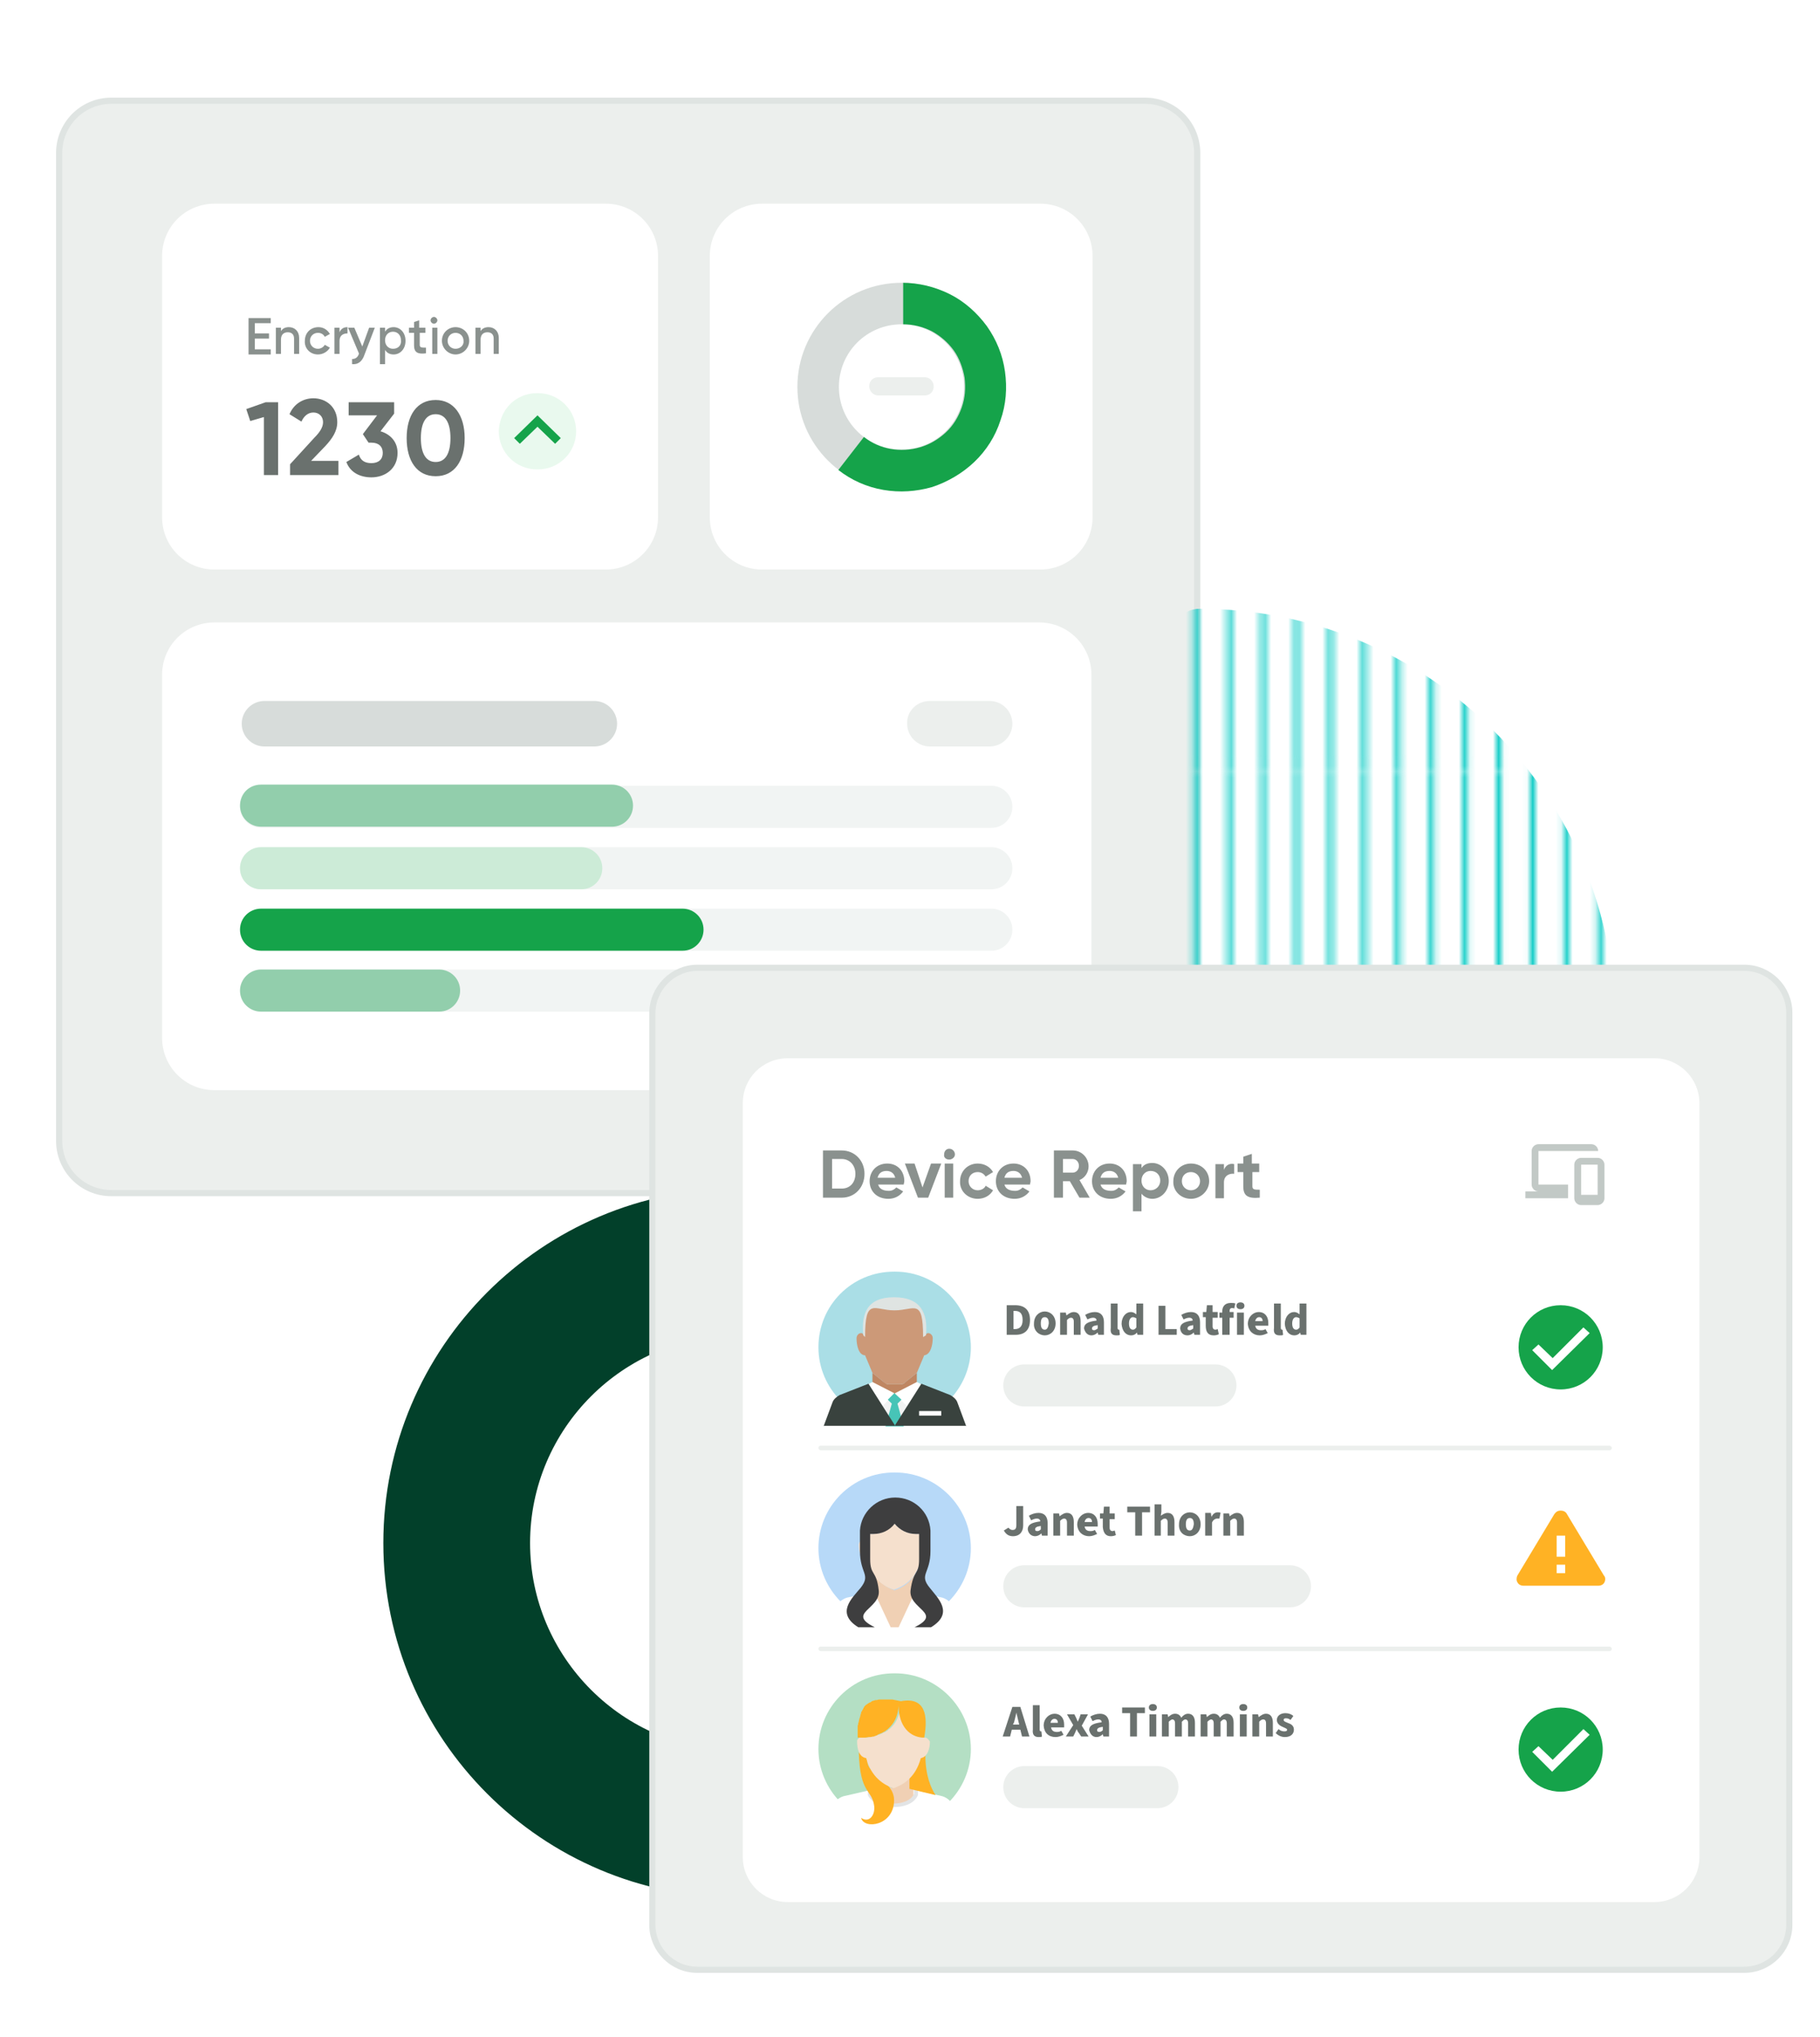 <?xml version="1.0" encoding="utf-8"?>
<!-- Generator: Adobe Illustrator 27.1.1, SVG Export Plug-In . SVG Version: 6.00 Build 0)  -->
<svg version="1.1" id="Layer_1" xmlns="http://www.w3.org/2000/svg" xmlns:xlink="http://www.w3.org/1999/xlink" x="0px" y="0px"
	 viewBox="0 0 320 358" style="enable-background:new 0 0 320 358;" xml:space="preserve">
<style type="text/css">
	.st0{fill-rule:evenodd;clip-rule:evenodd;fill:none;}
	.st1{fill-rule:evenodd;clip-rule:evenodd;fill:#0ECCC6;}
	.st2{fill:url(#);}
	.st3{fill:#ECEFED;stroke:#DFE4E2;stroke-miterlimit:10;}
	.st4{fill:#FFFFFF;}
	.st5{fill:#99A29E;}
	.st6{fill:#E9F9EE;}
	.st7{fill:#15A34A;}
	.st8{fill:#6A716E;}
	.st9{fill:#ECEFED;}
	.st10{fill:none;stroke:#D7DCDA;stroke-width:0.794;}
	.st11{fill:#ECEFED;stroke:#DFE4E2;stroke-width:1.087;stroke-miterlimit:10;}
	.st12{fill:#8A918E;}
	.st13{fill:#D7DCDA;}
	.st14{fill:#F1F4F3;}
	.st15{fill:#92CEAC;}
	.st16{fill:#CCEBD7;}
	.st17{fill:#101D46;}
	.st18{fill:#02402A;}
	.st19{fill:url(#SVGID_1_);}
	.st20{fill:none;stroke:#231F20;stroke-miterlimit:10;}
	.st21{fill:#C2C9C6;}
	.st22{fill:#FBFDFC;}
	.st23{fill:none;stroke:#DFE4E2;stroke-width:0.702;}
	.st24{fill:#18794E;}
	.st25{fill:none;stroke:#92CEAC;stroke-width:0.702;}
	.st26{fill:none;stroke:#D7DCDA;stroke-width:0.702;}
	.st27{fill:#ECEFED;stroke:#DFE4E2;stroke-width:0.866;stroke-miterlimit:10;}
	.st28{fill:#D9D9D9;}
	.st29{fill:#F2FCF5;}
	.st30{fill:#299764;}
	.st31{fill:none;stroke:#B4DFC4;stroke-width:1.389;}
	.st32{fill:none;stroke:#D7DCDA;stroke-width:1.389;}
	.st33{fill:#ECEFED;stroke:#DFE4E2;stroke-width:0.891;stroke-miterlimit:10;}
	.st34{fill:#141716;}
	.st35{fill:#808784;}
	.st36{fill:none;stroke:#D7DCDA;stroke-width:1.463;}
	.st37{fill:#12263A;}
	.st38{fill:#ECEFED;stroke:#DFE4E2;stroke-width:0.892;stroke-miterlimit:10;}
	.st39{fill:none;stroke:#D7DCDA;stroke-width:1.464;}
	.st40{fill:#ECEFED;stroke:#DFE4E2;stroke-width:1.088;stroke-miterlimit:10;}
	.st41{fill:#AADEE6;}
	.st42{fill:#F1F2F2;}
	.st43{fill:#BF8662;}
	.st44{fill:#CC9978;}
	.st45{fill:#DFE4E2;}
	.st46{fill:#47C4B7;}
	.st47{fill:#39423E;}
	.st48{fill:#B7D9F8;}
	.st49{fill:#F0D0B4;}
	.st50{fill:#F5E0CD;}
	.st51{fill:#3E3E3F;}
	.st52{fill:#FFB224;}
	.st53{fill:#B4DFC4;}
	.st54{fill:#E2E4E5;}
	.st55{fill:#0ECCC6;}
	.st56{fill:#16A34A;}
</style>
<pattern  x="-150" y="449" width="148.1" height="148.1" patternUnits="userSpaceOnUse" id="Stripe_S_Vert_teal" viewBox="0 -150.6 148.1 148.1" style="overflow:visible;">
	<g>
		<rect y="-150.6" class="st0" width="148.1" height="148.1"/>
		<g>
			
				<rect x="-71.1" y="-74.6" transform="matrix(6.123234e-17 -1 1 6.123234e-17 77.042 -71.066)" class="st1" width="148.1" height="1"/>
			
				<rect x="71.1" y="-74.6" transform="matrix(6.123234e-17 -1 1 6.123234e-17 219.173 71.066)" class="st1" width="148.1" height="1"/>
			
				<rect x="65.1" y="-74.6" transform="matrix(6.123234e-17 -1 1 6.123234e-17 213.251 65.144)" class="st1" width="148.1" height="1"/>
			
				<rect x="59.2" y="-74.6" transform="matrix(6.123234e-17 -1 1 6.123234e-17 207.329 59.221)" class="st1" width="148.1" height="1"/>
			
				<rect x="53.3" y="-74.6" transform="matrix(6.123234e-17 -1 1 6.123234e-17 201.407 53.299)" class="st1" width="148.1" height="1"/>
			
				<rect x="47.4" y="-74.6" transform="matrix(6.123234e-17 -1 1 6.123234e-17 195.485 47.377)" class="st1" width="148.1" height="1"/>
			
				<rect x="41.5" y="-74.6" transform="matrix(6.123234e-17 -1 1 6.123234e-17 189.562 41.455)" class="st1" width="148.1" height="1"/>
			
				<rect x="35.5" y="-74.6" transform="matrix(6.123234e-17 -1 1 6.123234e-17 183.64 35.533)" class="st1" width="148.1" height="1"/>
			
				<rect x="29.6" y="-74.6" transform="matrix(6.123234e-17 -1 1 6.123234e-17 177.718 29.611)" class="st1" width="148.1" height="1"/>
			
				<rect x="23.7" y="-74.6" transform="matrix(6.123234e-17 -1 1 6.123234e-17 171.796 23.689)" class="st1" width="148.1" height="1"/>
			
				<rect x="17.8" y="-74.6" transform="matrix(6.123234e-17 -1 1 6.123234e-17 165.874 17.766)" class="st1" width="148.1" height="1"/>
			
				<rect x="11.8" y="-74.6" transform="matrix(6.123234e-17 -1 1 6.123234e-17 159.952 11.844)" class="st1" width="148.1" height="1"/>
			
				<rect x="5.9" y="-74.6" transform="matrix(6.123234e-17 -1 1 6.123234e-17 154.03 5.922)" class="st1" width="148.1" height="1"/>
			
				<rect x="0" y="-74.6" transform="matrix(6.123234e-17 -1 1 6.123234e-17 148.107 -1.379752e-04)" class="st1" width="148.1" height="1"/>
			
				<rect x="-5.9" y="-74.6" transform="matrix(6.123234e-17 -1 1 6.123234e-17 142.185 -5.922)" class="st1" width="148.1" height="1"/>
			
				<rect x="-11.8" y="-74.6" transform="matrix(6.123234e-17 -1 1 6.123234e-17 136.263 -11.844)" class="st1" width="148.1" height="1"/>
			
				<rect x="-17.8" y="-74.6" transform="matrix(6.123234e-17 -1 1 6.123234e-17 130.341 -17.767)" class="st1" width="148.1" height="1"/>
			
				<rect x="-23.7" y="-74.6" transform="matrix(6.123234e-17 -1 1 6.123234e-17 124.419 -23.689)" class="st1" width="148.1" height="1"/>
			
				<rect x="-29.6" y="-74.6" transform="matrix(6.123234e-17 -1 1 6.123234e-17 118.497 -29.611)" class="st1" width="148.1" height="1"/>
			
				<rect x="-35.5" y="-74.6" transform="matrix(6.123234e-17 -1 1 6.123234e-17 112.575 -35.533)" class="st1" width="148.1" height="1"/>
			
				<rect x="-41.5" y="-74.6" transform="matrix(6.123234e-17 -1 1 6.123234e-17 106.652 -41.455)" class="st1" width="148.1" height="1"/>
			
				<rect x="-47.4" y="-74.6" transform="matrix(6.123234e-17 -1 1 6.123234e-17 100.73 -47.377)" class="st1" width="148.1" height="1"/>
			
				<rect x="-53.3" y="-74.6" transform="matrix(6.123234e-17 -1 1 6.123234e-17 94.808 -53.3)" class="st1" width="148.1" height="1"/>
			
				<rect x="-59.2" y="-74.6" transform="matrix(6.123234e-17 -1 1 6.123234e-17 88.886 -59.222)" class="st1" width="148.1" height="1"/>
			
				<rect x="-65.1" y="-74.6" transform="matrix(6.123234e-17 -1 1 6.123234e-17 82.964 -65.144)" class="st1" width="148.1" height="1"/>
		</g>
		<g>
			
				<rect x="-71.1" y="-222.7" transform="matrix(6.123234e-17 -1 1 6.123234e-17 225.149 -219.173)" class="st1" width="148.1" height="1"/>
			
				<rect x="71.1" y="-222.7" transform="matrix(6.123234e-17 -1 1 6.123234e-17 367.281 -77.042)" class="st1" width="148.1" height="1"/>
			
				<rect x="65.1" y="-222.7" transform="matrix(6.123234e-17 -1 1 6.123234e-17 361.358 -82.964)" class="st1" width="148.1" height="1"/>
			
				<rect x="59.2" y="-222.7" transform="matrix(6.123234e-17 -1 1 6.123234e-17 355.436 -88.886)" class="st1" width="148.1" height="1"/>
			
				<rect x="53.3" y="-222.7" transform="matrix(6.123234e-17 -1 1 6.123234e-17 349.514 -94.808)" class="st1" width="148.1" height="1"/>
			
				<rect x="47.4" y="-222.7" transform="matrix(6.123234e-17 -1 1 6.123234e-17 343.592 -100.731)" class="st1" width="148.1" height="1"/>
			
				<rect x="41.5" y="-222.7" transform="matrix(6.123234e-17 -1 1 6.123234e-17 337.67 -106.653)" class="st1" width="148.1" height="1"/>
			
				<rect x="35.5" y="-222.7" transform="matrix(6.123234e-17 -1 1 6.123234e-17 331.748 -112.575)" class="st1" width="148.1" height="1"/>
			
				<rect x="29.6" y="-222.7" transform="matrix(6.123234e-17 -1 1 6.123234e-17 325.826 -118.497)" class="st1" width="148.1" height="1"/>
			
				<rect x="23.7" y="-222.7" transform="matrix(6.123234e-17 -1 1 6.123234e-17 319.904 -124.419)" class="st1" width="148.1" height="1"/>
			
				<rect x="17.8" y="-222.7" transform="matrix(6.123234e-17 -1 1 6.123234e-17 313.981 -130.341)" class="st1" width="148.1" height="1"/>
			
				<rect x="11.8" y="-222.7" transform="matrix(6.123234e-17 -1 1 6.123234e-17 308.059 -136.263)" class="st1" width="148.1" height="1"/>
			
				<rect x="5.9" y="-222.7" transform="matrix(6.123234e-17 -1 1 6.123234e-17 302.137 -142.185)" class="st1" width="148.1" height="1"/>
			
				<rect x="0" y="-222.7" transform="matrix(6.123234e-17 -1 1 6.123234e-17 296.215 -148.108)" class="st1" width="148.1" height="1"/>
			
				<rect x="-5.9" y="-222.7" transform="matrix(6.123234e-17 -1 1 6.123234e-17 290.293 -154.03)" class="st1" width="148.1" height="1"/>
			
				<rect x="-11.8" y="-222.7" transform="matrix(6.123234e-17 -1 1 6.123234e-17 284.371 -159.952)" class="st1" width="148.1" height="1"/>
			
				<rect x="-17.8" y="-222.7" transform="matrix(6.123234e-17 -1 1 6.123234e-17 278.448 -165.874)" class="st1" width="148.1" height="1"/>
			
				<rect x="-23.7" y="-222.7" transform="matrix(6.123234e-17 -1 1 6.123234e-17 272.526 -171.796)" class="st1" width="148.1" height="1"/>
			
				<rect x="-29.6" y="-222.7" transform="matrix(6.123234e-17 -1 1 6.123234e-17 266.604 -177.718)" class="st1" width="148.1" height="1"/>
			
				<rect x="-35.5" y="-222.7" transform="matrix(6.123234e-17 -1 1 6.123234e-17 260.682 -183.641)" class="st1" width="148.1" height="1"/>
			
				<rect x="-41.5" y="-222.7" transform="matrix(6.123234e-17 -1 1 6.123234e-17 254.76 -189.563)" class="st1" width="148.1" height="1"/>
			
				<rect x="-47.4" y="-222.7" transform="matrix(6.123234e-17 -1 1 6.123234e-17 248.838 -195.485)" class="st1" width="148.1" height="1"/>
			
				<rect x="-53.3" y="-222.7" transform="matrix(6.123234e-17 -1 1 6.123234e-17 242.916 -201.407)" class="st1" width="148.1" height="1"/>
			
				<rect x="-59.2" y="-222.7" transform="matrix(6.123234e-17 -1 1 6.123234e-17 236.993 -207.329)" class="st1" width="148.1" height="1"/>
			
				<rect x="-65.1" y="-222.7" transform="matrix(6.123234e-17 -1 1 6.123234e-17 231.071 -213.251)" class="st1" width="148.1" height="1"/>
		</g>
	</g>
</pattern>
<g>
	<path class="st11" d="M19.6,17.7h181.7c5.1,0,9.2,4.1,9.2,9.2v173.6c0,5.1-4.1,9.2-9.2,9.2H19.6c-5.1,0-9.2-4.1-9.2-9.2V26.9
		C10.4,21.8,14.5,17.7,19.6,17.7z"/>
	<g>
		<g>
			<path class="st4" d="M37.7,35.8h68.8c5.1,0,9.2,4.1,9.2,9.2v45.9c0,5.1-4.1,9.2-9.2,9.2H37.7c-5.1,0-9.2-4.1-9.2-9.2V45
				C28.5,39.9,32.6,35.8,37.7,35.8z"/>
			<path class="st12" d="M44.8,61.3v-1.8h2.5v-0.9h-2.5v-1.8h2.8v-0.9h-3.9v6.4h3.9v-0.9H44.8z M50.8,57.5c-0.6,0-1.1,0.2-1.4,0.7
				v-0.6h-0.9v4.6h0.9v-2.5c0-0.9,0.5-1.3,1.2-1.3c0.7,0,1.1,0.4,1.1,1.1v2.7h0.9v-2.8C52.6,58.2,51.8,57.5,50.8,57.5z M55.9,62.3
				c0.9,0,1.7-0.5,2.1-1.2l-0.9-0.5c-0.2,0.4-0.7,0.7-1.2,0.7c-0.8,0-1.4-0.6-1.4-1.4c0-0.8,0.6-1.4,1.4-1.4c0.6,0,1,0.3,1.2,0.7
				l0.9-0.5c-0.4-0.7-1.1-1.2-2-1.2c-1.4,0-2.4,1-2.4,2.4C53.5,61.2,54.5,62.3,55.9,62.3z M59.7,58.4v-0.8h-0.9v4.6h0.9v-2.3
				c0-1,0.7-1.3,1.4-1.3v-1.1C60.5,57.5,60,57.7,59.7,58.4z M64.9,57.6l-1.2,3.3l-1.4-3.3h-1.1l1.9,4.5l0,0.1
				c-0.2,0.6-0.6,0.9-1.2,0.9V64c1.1,0.1,1.8-0.5,2.2-1.7l1.8-4.7H64.9z M69.2,57.5c-0.7,0-1.2,0.3-1.5,0.8v-0.7h-0.9V64h0.9v-2.5
				c0.3,0.5,0.8,0.8,1.5,0.8c1.2,0,2.1-1,2.1-2.4C71.3,58.5,70.4,57.5,69.2,57.5z M69.1,61.3c-0.8,0-1.4-0.6-1.4-1.5
				c0-0.9,0.6-1.5,1.4-1.5c0.8,0,1.4,0.6,1.4,1.5C70.6,60.7,70,61.3,69.1,61.3z M74.8,58.5v-0.9h-1.1v-1.3l-0.9,0.3v1h-0.9v0.9h0.9
				v2.2c0,1.2,0.6,1.6,2.1,1.4v-1c-0.8,0-1.1,0-1.1-0.5v-2.1H74.8z M76.3,56.9c0.3,0,0.6-0.3,0.6-0.6c0-0.3-0.3-0.6-0.6-0.6
				c-0.3,0-0.6,0.3-0.6,0.6C75.7,56.6,76,56.9,76.3,56.9z M76,62.2h0.9v-4.6H76V62.2z M80.1,62.3c1.3,0,2.4-1.1,2.4-2.4
				c0-1.4-1.1-2.4-2.4-2.4c-1.3,0-2.4,1-2.4,2.4C77.7,61.2,78.8,62.3,80.1,62.3z M80.1,61.3c-0.8,0-1.4-0.6-1.4-1.4
				c0-0.8,0.6-1.4,1.4-1.4c0.8,0,1.4,0.6,1.4,1.4C81.6,60.7,80.9,61.3,80.1,61.3z M85.9,57.5c-0.6,0-1.1,0.2-1.4,0.7v-0.6h-0.9v4.6
				h0.9v-2.5c0-0.9,0.5-1.3,1.2-1.3c0.7,0,1.1,0.4,1.1,1.1v2.7h0.9v-2.8C87.7,58.2,86.9,57.5,85.9,57.5z"/>
			<path class="st8" d="M46.7,70.7l-3.4,1.2L44,74l2.4-0.7v10.2h2.5V70.7H46.7z M51,83.5h8.5V81h-4.8l2.5-2.6
				c1.2-1.3,2.1-2.6,2.1-4.2c0-2.7-2-4.2-4.2-4.2c-1.7,0-3.4,0.9-4.2,2.8l2.1,1.3c0.4-0.9,1.1-1.6,2.1-1.6c1,0,1.7,0.7,1.7,1.7
				c0,0.9-0.6,1.8-1.5,2.7L51,81.6V83.5z M66.9,75.8l2.4-3.1v-2h-8V73h5l-2.5,3.3l1,1.5h0.5c1.3,0,2,0.7,2,1.8c0,1.1-0.7,1.8-2,1.8
				c-1.2,0-1.9-0.5-2.2-1.5l-2.2,1.3c0.7,1.9,2.5,2.7,4.4,2.7c2.4,0,4.6-1.5,4.6-4.3C69.9,77.6,68.6,76.3,66.9,75.8z M76.6,83.7
				c3.3,0,5.1-2.7,5.1-6.7s-1.9-6.7-5.1-6.7c-3.3,0-5.1,2.7-5.1,6.7S73.3,83.7,76.6,83.7z M76.6,81.2c-1.7,0-2.6-1.5-2.6-4.2
				s0.9-4.2,2.6-4.2s2.6,1.5,2.6,4.2S78.3,81.2,76.6,81.2z"/>
			<g>
				<g>
					<path class="st6" d="M94.4,69.1h0.2c3.7,0,6.7,3,6.7,6.7l0,0c0,3.7-3,6.7-6.7,6.7h-0.2c-3.7,0-6.7-3-6.7-6.7l0,0
						C87.8,72,90.7,69.1,94.4,69.1z"/>
					<path class="st7" d="M94.5,73l-4.1,4l1,1l3.1-3l3.1,3l1-1L94.5,73z"/>
				</g>
			</g>
			<path class="st4" d="M37.7,109.4h145c5.1,0,9.2,4.1,9.2,9.2v63.8c0,5.1-4.1,9.2-9.2,9.2h-145c-5.1,0-9.2-4.1-9.2-9.2v-63.8
				C28.5,113.5,32.6,109.4,37.7,109.4z"/>
			<path class="st13" d="M46.5,123.2h58c2.2,0,4,1.8,4,4l0,0c0,2.2-1.8,4-4,4h-58c-2.2,0-4-1.8-4-4l0,0
				C42.5,125,44.3,123.2,46.5,123.2z"/>
			<path class="st9" d="M163.5,123.2h10.5c2.2,0,4,1.8,4,4l0,0c0,2.2-1.8,4-4,4h-10.5c-2.2,0-4-1.8-4-4l0,0
				C159.4,125,161.2,123.2,163.5,123.2z"/>
			<g>
				<g>
					<path class="st14" d="M45.9,138.1h128.4c2,0,3.7,1.6,3.7,3.7l0,0c0,2-1.6,3.7-3.7,3.7H45.9c-2,0-3.7-1.6-3.7-3.7l0,0
						C42.2,139.7,43.9,138.1,45.9,138.1z"/>
					<path class="st15" d="M45.9,137.9h61.7c2,0,3.7,1.6,3.7,3.7l0,0c0,2-1.6,3.7-3.7,3.7H45.9c-2,0-3.7-1.6-3.7-3.7l0,0
						C42.2,139.5,43.8,137.9,45.9,137.9z"/>
				</g>
			</g>
			<g>
				<g>
					<path class="st14" d="M45.9,148.9h128.4c2,0,3.7,1.6,3.7,3.7l0,0c0,2-1.6,3.7-3.7,3.7H45.9c-2,0-3.7-1.6-3.7-3.7l0,0
						C42.2,150.5,43.9,148.9,45.9,148.9z"/>
					<path class="st16" d="M45.9,148.9h56.3c2,0,3.7,1.6,3.7,3.7l0,0c0,2-1.6,3.7-3.7,3.7H45.9c-2,0-3.7-1.6-3.7-3.7l0,0
						C42.2,150.5,43.9,148.9,45.9,148.9z"/>
				</g>
			</g>
			<g>
				<g>
					<path class="st14" d="M45.9,159.7h128.4c2,0,3.7,1.6,3.7,3.7l0,0c0,2-1.6,3.7-3.7,3.7H45.9c-2,0-3.7-1.6-3.7-3.7l0,0
						C42.2,161.3,43.9,159.7,45.9,159.7z"/>
					<path class="st7" d="M45.9,159.7H120c2,0,3.7,1.6,3.7,3.7l0,0c0,2-1.6,3.7-3.7,3.7H45.9c-2,0-3.7-1.6-3.7-3.7l0,0
						C42.2,161.3,43.9,159.7,45.9,159.7z"/>
				</g>
			</g>
			<g>
				<g>
					<path class="st14" d="M45.9,170.4h128.4c2,0,3.7,1.6,3.7,3.7l0,0c0,2-1.6,3.7-3.7,3.7H45.9c-2,0-3.7-1.6-3.7-3.7l0,0
						C42.2,172.1,43.9,170.4,45.9,170.4z"/>
					<path class="st15" d="M45.9,170.4h31.3c2,0,3.7,1.6,3.7,3.7l0,0c0,2-1.6,3.7-3.7,3.7H45.9c-2,0-3.7-1.6-3.7-3.7l0,0
						C42.2,172.1,43.9,170.4,45.9,170.4z"/>
				</g>
			</g>
			<path class="st4" d="M134,35.8h48.9c5.1,0,9.2,4.1,9.2,9.2v45.9c0,5.1-4.1,9.2-9.2,9.2H134c-5.1,0-9.2-4.1-9.2-9.2V45
				C124.8,39.9,128.9,35.8,134,35.8z"/>
			<path class="st9" d="M162.6,66.3h-8.2c-0.7,0-1.3,0.4-1.5,1.1c-0.3,1.1,0.5,2.1,1.5,2.1h8.2c0.7,0,1.3-0.4,1.5-1.1
				C164.4,67.3,163.6,66.3,162.6,66.3z"/>
			<path class="st13" d="M176.8,68c0,10.1-8.2,18.3-18.3,18.3c-10.1,0-18.3-8.2-18.3-18.3s8.2-18.3,18.3-18.3
				C168.6,49.7,176.8,57.9,176.8,68z M147.5,68c0,6.1,4.9,11,11,11c6.1,0,11-4.9,11-11c0-6.1-4.9-11-11-11
				C152.4,57,147.5,61.9,147.5,68z"/>
			<path class="st7" d="M158.6,49.7c2.9,0,5.8,0.7,8.4,2c2.6,1.3,4.8,3.3,6.5,5.6c1.7,2.4,2.8,5.1,3.2,8c0.4,2.9,0.2,5.8-0.8,8.6
				c-0.9,2.8-2.5,5.3-4.6,7.3c-2.1,2-4.7,3.5-7.4,4.4c-2.8,0.8-5.7,1-8.6,0.5c-2.9-0.5-5.6-1.7-7.9-3.5l4.5-5.8
				c1.4,1.1,3,1.8,4.7,2.1c1.7,0.3,3.5,0.2,5.2-0.3c1.7-0.5,3.2-1.4,4.5-2.6c1.3-1.2,2.2-2.7,2.8-4.4c0.6-1.7,0.7-3.4,0.5-5.2
				c-0.3-1.7-0.9-3.4-1.9-4.8c-1-1.4-2.4-2.6-3.9-3.4c-1.6-0.8-3.3-1.2-5-1.2V49.7z"/>
		</g>
	</g>
</g>
<path class="st18" d="M129.7,333.5c-34.4,0-62.3-27.9-62.3-62.3s27.9-62.3,62.3-62.3s62.3,27.9,62.3,62.3S164.1,333.5,129.7,333.5z
	 M129.7,234.7c-20.1,0-36.5,16.4-36.5,36.5s16.4,36.5,36.5,36.5s36.5-16.4,36.5-36.5S149.9,234.7,129.7,234.7z"/>
<pattern  id="SVGID_1_" xlink:href="#Stripe_S_Vert_teal" patternTransform="matrix(1 0 0 1 6 -315.892)">
</pattern>
<path class="st19" d="M279.1,185h-68.2c-2.7,0-4.9-2.2-4.9-4.9v-68.2c0-2.7,2.2-4.9,4.9-4.9c19.5,0,37.9,7.6,51.7,21.4
	c13.8,13.8,21.4,32.2,21.4,51.7C284,182.8,281.8,185,279.1,185z"/>
<g>
	<path class="st40" d="M122.6,170.1h184.1c4.4,0,7.9,3.6,7.9,7.9v160.3c0,4.4-3.6,7.9-7.9,7.9H122.6c-4.4,0-7.9-3.6-7.9-7.9V178.1
		C114.7,173.7,118.3,170.1,122.6,170.1z"/>
	<g>
		<g>
			<path class="st4" d="M138.5,186h152.4c4.4,0,7.9,3.6,7.9,7.9v132.5c0,4.4-3.6,7.9-7.9,7.9H138.5c-4.4,0-7.9-3.6-7.9-7.9V193.9
				C130.6,189.5,134.1,186,138.5,186z"/>
			<g>
				<g>
					<path class="st41" d="M157.2,223.5h0.2c7.3,0,13.3,6,13.3,13.3l0,0c0,7.3-6,13.3-13.3,13.3h-0.2c-7.3,0-13.3-6-13.3-13.3l0,0
						C143.9,229.4,149.8,223.5,157.2,223.5z"/>
					<g>
						<path class="st42" d="M157.3,250.7l-4.7-7.4h9.4L157.3,250.7z"/>
						<path class="st43" d="M159.2,242.9c-0.2,0.3-0.5,0.4-0.9,0.4h-1h-1c-0.2,0-0.3,0-0.5-0.1c-0.1-0.1-0.3-0.2-0.4-0.3l-2-1.6v1.8
							c0,0,0,2.9,3.9,2.9c3.9,0,3.9-2.9,3.9-2.9v-1.8L159.2,242.9z"/>
						<path class="st44" d="M163.2,234.3c-0.4,0-0.4,0.4-0.4,0.4v-0.4c0-3.5-0.4-5.9-5.5-5.9c-5.1,0-5.5,2.4-5.5,5.9v0.4
							c0,0,0-0.4-0.4-0.4c-0.4,0-0.8,0.4-0.8,0.9c0,1.3,0.4,3,1.5,3l1.3,3.1l2,1.6c0.2,0.3,0.5,0.4,0.9,0.4h1h1
							c0.3,0,0.7-0.1,0.9-0.4l2-1.6l1.3-3.1c1.1-0.1,1.5-1.8,1.5-3C164,234.7,163.6,234.3,163.2,234.3z"/>
						<path class="st45" d="M157.2,228c-4.7,0-5.8,2.8-5.4,6.7l0.3,0.3c0-7.1,1.6-4.7,5.1-4.7c0,0,0,0,0.1,0v0c3.5,0,5-2.3,5,4.7
							l0.5-0.3C163.2,230.8,161.9,228,157.2,228z"/>
						<path class="st4" d="M152.6,243.3l0.8-0.4l3.9,2l-2.3,2.4L152.6,243.3z M162,243.3l-0.8-0.4l-3.9,2l2.3,2.4L162,243.3z"/>
						<polygon class="st46" points="157.8,246.7 158.5,246 157.3,244.9 157.3,244.9 157.3,244.8 156.1,246 156.8,246.7 155.7,250.7 
							157.3,250.7 158.9,250.7 						"/>
						<path class="st47" d="M144.8,250.7l1.6-4.3c0.2-0.5,0.7-0.9,1.2-1.2l5.1-2l4.7,7.4H144.8z M169.9,250.7l-1.6-4.3
							c-0.2-0.5-0.7-0.9-1.2-1.2l-5.1-2l-4.7,7.4H169.9z"/>
						<path class="st4" d="M161.6,248h3.9v0.8h-3.9V248z"/>
					</g>
				</g>
			</g>
			<path class="st8" d="M177,234.6h1.6c1.5,0,2.5-0.8,2.5-2.6c0-1.8-1-2.6-2.6-2.6H177V234.6z M178.2,233.6v-3.2h0.2
				c0.8,0,1.4,0.3,1.4,1.6c0,1.2-0.6,1.6-1.4,1.6H178.2z M183.7,234.7c1,0,1.9-0.8,1.9-2.1c0-1.3-0.9-2.1-1.9-2.1
				c-1,0-1.9,0.8-1.9,2.1C181.7,233.9,182.7,234.7,183.7,234.7z M183.7,233.7c-0.5,0-0.7-0.4-0.7-1.1c0-0.7,0.2-1.1,0.7-1.1
				s0.7,0.4,0.7,1.1C184.3,233.3,184.1,233.7,183.7,233.7z M186.4,234.6h1.2V232c0.2-0.2,0.4-0.4,0.7-0.4c0.3,0,0.5,0.2,0.5,0.7v2.3
				h1.2v-2.4c0-1-0.4-1.6-1.2-1.6c-0.5,0-0.9,0.3-1.3,0.6h0l-0.1-0.5h-1V234.6z M191.9,234.7c0.4,0,0.8-0.2,1.1-0.5h0l0.1,0.4h1
				v-2.2c0-1.2-0.6-1.8-1.6-1.8c-0.6,0-1.2,0.2-1.7,0.5l0.4,0.8c0.4-0.2,0.7-0.3,1-0.3c0.4,0,0.6,0.2,0.6,0.5
				c-1.6,0.2-2.2,0.6-2.2,1.4C190.8,234.2,191.2,234.7,191.9,234.7z M192.4,233.8c-0.3,0-0.4-0.1-0.4-0.3c0-0.3,0.2-0.5,1-0.6v0.6
				C192.8,233.6,192.6,233.8,192.4,233.8z M196.3,234.7c0.3,0,0.5,0,0.6-0.1l-0.1-0.9c-0.1,0-0.1,0-0.1,0c-0.1,0-0.2-0.1-0.2-0.3
				v-4.3h-1.2v4.3C195.2,234.2,195.4,234.7,196.3,234.7z M198.9,234.7c0.4,0,0.8-0.2,1-0.5h0l0.1,0.4h1v-5.5h-1.2v1.3l0,0.6
				c-0.3-0.2-0.5-0.4-1-0.4c-0.8,0-1.6,0.8-1.6,2.1C197.3,233.9,197.9,234.7,198.9,234.7z M199.2,233.7c-0.4,0-0.7-0.3-0.7-1.1
				c0-0.7,0.3-1.1,0.7-1.1c0.2,0,0.4,0.1,0.6,0.2v1.6C199.6,233.6,199.4,233.7,199.2,233.7z M203.7,234.6h3.2v-1h-2v-4.1h-1.2V234.6
				z M208.8,234.7c0.4,0,0.8-0.2,1.1-0.5h0l0.1,0.4h1v-2.2c0-1.2-0.6-1.8-1.6-1.8c-0.6,0-1.2,0.2-1.7,0.5l0.4,0.8
				c0.4-0.2,0.7-0.3,1-0.3c0.4,0,0.6,0.2,0.6,0.5c-1.6,0.2-2.2,0.6-2.2,1.4C207.6,234.2,208,234.7,208.8,234.7z M209.2,233.8
				c-0.3,0-0.4-0.1-0.4-0.3c0-0.3,0.2-0.5,1-0.6v0.6C209.6,233.6,209.4,233.8,209.2,233.8z M213.4,234.7c0.4,0,0.7-0.1,0.9-0.2
				l-0.2-0.9c-0.1,0-0.2,0.1-0.4,0.1c-0.3,0-0.5-0.2-0.5-0.6v-1.5h0.9v-1h-0.9v-1.2h-1l-0.1,1.2l-0.6,0v0.9h0.5v1.5
				C212,234.1,212.4,234.7,213.4,234.7z M215,234.6h1.2v-3h0.7v-1h-0.7v-0.2c0-0.4,0.2-0.5,0.4-0.5c0.1,0,0.3,0,0.4,0.1l0.2-0.9
				c-0.2-0.1-0.5-0.1-0.8-0.1c-1.1,0-1.5,0.7-1.5,1.5v0.2l-0.5,0v0.9h0.5V234.6z M217.5,234.6h1.2v-3.9h-1.2V234.6z M218.1,230.1
				c0.4,0,0.7-0.2,0.7-0.6c0-0.4-0.3-0.6-0.7-0.6c-0.4,0-0.7,0.2-0.7,0.6C217.4,229.9,217.7,230.1,218.1,230.1z M221.5,234.7
				c0.5,0,1-0.2,1.4-0.4l-0.4-0.7c-0.3,0.2-0.6,0.2-0.8,0.2c-0.5,0-0.9-0.2-1-0.8h2.3c0-0.1,0-0.3,0-0.5c0-1.1-0.6-1.9-1.7-1.9
				c-0.9,0-1.9,0.8-1.9,2.1C219.5,234,220.4,234.7,221.5,234.7z M220.7,232.2c0.1-0.5,0.4-0.7,0.7-0.7c0.4,0,0.6,0.3,0.6,0.7H220.7z
				 M225,234.7c0.3,0,0.5,0,0.6-0.1l-0.1-0.9c-0.1,0-0.1,0-0.1,0c-0.1,0-0.2-0.1-0.2-0.3v-4.3h-1.2v4.3
				C223.9,234.2,224.1,234.7,225,234.7z M227.6,234.7c0.4,0,0.8-0.2,1-0.5h0l0.1,0.4h1v-5.5h-1.2v1.3l0,0.6c-0.3-0.2-0.5-0.4-1-0.4
				c-0.8,0-1.6,0.8-1.6,2.1C226,233.9,226.6,234.7,227.6,234.7z M227.9,233.7c-0.4,0-0.7-0.3-0.7-1.1c0-0.7,0.3-1.1,0.7-1.1
				c0.2,0,0.4,0.1,0.6,0.2v1.6C228.3,233.6,228.1,233.7,227.9,233.7z"/>
			<path class="st9" d="M180.1,239.8h33.6c2,0,3.7,1.6,3.7,3.7l0,0c0,2-1.6,3.7-3.7,3.7h-33.6c-2,0-3.7-1.6-3.7-3.7l0,0
				C176.4,241.4,178.1,239.8,180.1,239.8z"/>
			<path class="st7" d="M274.4,229.4c-4.1,0-7.4,3.3-7.4,7.4s3.3,7.4,7.4,7.4c4.1,0,7.4-3.3,7.4-7.4S278.5,229.4,274.4,229.4z
				 M272.9,240.8l-3.5-3.5l1.1-1l2.5,2.4l5.4-5.4l1.1,1L272.9,240.8z"/>
			<path class="st9" d="M144.3,254.1H283c0.2,0,0.4,0.2,0.4,0.4l0,0c0,0.2-0.2,0.4-0.4,0.4H144.3c-0.2,0-0.4-0.2-0.4-0.4l0,0
				C143.9,254.2,144.1,254.1,144.3,254.1z"/>
			<g>
				<g>
					<path class="st48" d="M157.2,258.8h0.2c7.3,0,13.3,6,13.3,13.3l0,0c0,7.3-6,13.3-13.3,13.3h-0.2c-7.3,0-13.3-6-13.3-13.3l0,0
						C143.9,264.8,149.8,258.8,157.2,258.8z"/>
					<g>
						<path class="st4" d="M157.3,279.8h-3.6l-4.8,1c-0.9,0.3-1.6,0.9-1.9,1.7l-1.3,3.4h11.6V279.8z M157.3,279.8h3.6l4.8,1
							c0.9,0.3,1.6,0.9,1.9,1.7l1.3,3.4h-11.6V279.8z"/>
						<path class="st49" d="M157.3,279.5c-1.2-0.4-2.6-1.2-3.6-2.8v3.1l2.9,6.2h0.7h0.7l2.9-6.2v-3.1
							C159.9,278.3,158.5,279.1,157.3,279.5z"/>
						<path class="st50" d="M162.7,270.7h-0.4v0c0-0.4,0-0.7,0-1.1H161c-1.4,0-2.8-0.7-3.7-1.8h0c0,0,0,0-0.1,0l0,0
							c-0.9,1.1-2.2,1.8-3.7,1.8h-1.4c0,0.4,0,0.7,0,1.1v0h-0.4c-0.4,0-0.7,0.4-0.7,0.8c0,1.1,0.3,2.6,1.5,2.8
							c0.9,3.3,3,4.6,4.7,5.1c1.7-0.6,3.8-1.8,4.7-5.1c1.2-0.2,1.5-1.7,1.5-2.8C163.5,271.1,163.1,270.7,162.7,270.7z"/>
						<path class="st51" d="M163.5,279.1c-2-2.4,0.1-2.5,0.1-6.5l0-2.9v-0.7c-0.2-3.3-2.9-5.8-6.2-5.8c-3.3,0-6,2.6-6.2,5.8v3.6
							c0,4,2,4.1,0.1,6.5c-1.5,1.8-4.4,4.4-0.4,6.9h2.9c-5.1-2.5,1.1-3.2,0.7-6.5c-0.4-3.6-1.5-2.5-1.5-5.5v-4.4h0.6
							c1.4,0,2.8-0.6,3.7-1.8l0-0.1l0,0.1c0.9,1.1,2.2,1.8,3.7,1.8h0.6v4.4c0,2.9-1,1.8-1.5,5.5c-0.4,3.3,5.8,4,0.7,6.5h2.9
							C167.8,283.5,164.9,280.9,163.5,279.1z"/>
					</g>
				</g>
			</g>
			<path class="st8" d="M178.1,270c1.2,0,1.8-0.8,1.8-1.9v-3.4h-1.2v3.3c0,0.7-0.2,0.9-0.7,0.9c-0.3,0-0.5-0.2-0.7-0.4l-0.8,0.5
				C176.9,269.7,177.4,270,178.1,270z M182,270c0.4,0,0.8-0.2,1.1-0.5h0l0.1,0.4h1v-2.2c0-1.2-0.6-1.8-1.6-1.8
				c-0.6,0-1.2,0.2-1.7,0.5l0.4,0.8c0.4-0.2,0.7-0.3,1-0.3c0.4,0,0.6,0.2,0.6,0.5c-1.6,0.2-2.2,0.6-2.2,1.4
				C180.8,269.5,181.3,270,182,270z M182.4,269.1c-0.3,0-0.4-0.1-0.4-0.3c0-0.3,0.2-0.5,1-0.6v0.6
				C182.8,269,182.6,269.1,182.4,269.1z M185.2,269.9h1.2v-2.6c0.2-0.2,0.4-0.4,0.7-0.4c0.3,0,0.5,0.2,0.5,0.7v2.3h1.2v-2.4
				c0-1-0.4-1.6-1.2-1.6c-0.5,0-0.9,0.3-1.3,0.6h0l-0.1-0.5h-1V269.9z M191.5,270c0.5,0,1-0.2,1.4-0.4l-0.4-0.7
				c-0.3,0.2-0.6,0.2-0.8,0.2c-0.5,0-0.9-0.2-1-0.8h2.3c0-0.1,0-0.3,0-0.5c0-1.1-0.6-1.9-1.7-1.9c-0.9,0-1.9,0.8-1.9,2.1
				C189.5,269.3,190.4,270,191.5,270z M190.7,267.5c0.1-0.5,0.4-0.7,0.7-0.7c0.4,0,0.6,0.3,0.6,0.7H190.7z M195.3,270
				c0.4,0,0.7-0.1,0.9-0.2L196,269c-0.1,0-0.2,0.1-0.4,0.1c-0.3,0-0.5-0.2-0.5-0.6v-1.5h0.9v-1h-0.9v-1.2h-1L194,266l-0.6,0v0.9h0.5
				v1.5C194,269.4,194.4,270,195.3,270z M199.6,269.9h1.2v-4.1h1.4v-1h-4v1h1.4V269.9z M202.9,269.9h1.2v-2.6
				c0.2-0.2,0.4-0.4,0.7-0.4c0.3,0,0.5,0.2,0.5,0.7v2.3h1.2v-2.4c0-1-0.4-1.6-1.2-1.6c-0.5,0-0.9,0.3-1.2,0.5l0.1-0.7v-1.3h-1.2
				V269.9z M209.2,270c1,0,1.9-0.8,1.9-2.1c0-1.3-0.9-2.1-1.9-2.1c-1,0-1.9,0.8-1.9,2.1C207.2,269.3,208.2,270,209.2,270z
				 M209.2,269c-0.5,0-0.7-0.4-0.7-1.1c0-0.7,0.2-1.1,0.7-1.1s0.7,0.4,0.7,1.1C209.8,268.6,209.6,269,209.2,269z M211.9,269.9h1.2
				v-2.3c0.2-0.5,0.6-0.7,0.9-0.7c0.2,0,0.3,0,0.4,0l0.2-1c-0.1-0.1-0.2-0.1-0.5-0.1c-0.4,0-0.8,0.2-1.1,0.8h0l-0.1-0.7h-1V269.9z
				 M215.1,269.9h1.2v-2.6c0.2-0.2,0.4-0.4,0.7-0.4c0.3,0,0.5,0.2,0.5,0.7v2.3h1.2v-2.4c0-1-0.4-1.6-1.2-1.6c-0.5,0-0.9,0.3-1.3,0.6
				h0l-0.1-0.5h-1V269.9z"/>
			<path class="st9" d="M180.1,275.1h46.7c2,0,3.7,1.6,3.7,3.7l0,0c0,2-1.6,3.7-3.7,3.7h-46.7c-2,0-3.7-1.6-3.7-3.7l0,0
				C176.4,276.7,178.1,275.1,180.1,275.1z"/>
			<path class="st52" d="M282,276.9l-6.5-10.8c-0.2-0.4-0.6-0.6-1.1-0.6s-0.8,0.2-1.1,0.6l-6.5,10.8c-0.2,0.4-0.2,0.9,0,1.2
				c0.2,0.4,0.6,0.6,1.1,0.6H281c0.5,0,0.9-0.2,1.1-0.6C282.3,277.7,282.3,277.2,282,276.9z M275.2,276.5h-1.5v-1.5h1.5V276.5z
				 M275.2,273.6h-1.5v-3.7h1.5V273.6z"/>
			<path class="st9" d="M144.3,289.4H283c0.2,0,0.4,0.2,0.4,0.4l0,0c0,0.2-0.2,0.4-0.4,0.4H144.3c-0.2,0-0.4-0.2-0.4-0.4l0,0
				C143.9,289.5,144.1,289.4,144.3,289.4z"/>
			<g>
				<g>
					<path class="st53" d="M157.2,294.1h0.2c7.3,0,13.3,6,13.3,13.3l0,0c0,7.3-6,13.3-13.3,13.3h-0.2c-7.3,0-13.3-6-13.3-13.3l0,0
						C143.9,300.1,149.8,294.1,157.2,294.1z"/>
					<g>
						<path class="st4" d="M167.6,317.5c-0.3-0.9-1-1.5-1.9-1.8l-6.1-1.4l-2.6,0.4l-2.6-0.4l-6.1,1.4c-0.9,0.3-1.6,0.9-1.9,1.8
							L145,321h23.9L167.6,317.5z"/>
						<path class="st54" d="M161.3,315.7l0.1-0.2v-0.9l-0.7-0.2v0.9c0,0-0.7,1.5-3.7,1.5s-3.7-1.5-3.7-1.5v-0.9l-0.7,0.2v0.9
							l0.1,0.2c0.1,0.2,1.1,1.9,4.4,1.9S161.2,315.9,161.3,315.7z"/>
						<path class="st49" d="M156.9,314.3c-1.2-0.4-2.7-1.2-3.7-2.8v4c0,0,0.7,1.5,3.7,1.5s3.7-1.5,3.7-1.5v-4
							C159.6,313.1,158.2,313.9,156.9,314.3z"/>
						<path class="st49" d="M153.2,311.4v4c0,0,0.7,1.5,3.7,1.5v-2.6C155.7,313.9,154.3,313.1,153.2,311.4z"/>
						<path class="st52" d="M151,308c0.2,7.4,2.3,6.4,2.7,9.4c0.2,1.5-0.8,3.1-2.3,2.1c0.5,2.1,5.8,1.4,5.8-3.1
							c0-3.4-4.7-4.4-4.7-6.9V308H151z"/>
						<path class="st52" d="M162.7,308.4c-0.2,0.3-0.5,0.5-1,0.6c-0.4,1.5-1.1,2.6-1.8,3.4v2l4.6,1.1
							C163.7,314.3,162.7,312.1,162.7,308.4z"/>
						<path class="st50" d="M162.8,305.4L162.8,305.4c-2.6,0.1-4.5-2-4.5-5.5c-0.1,1.4-0.6,2.7-1.5,3.6c-0.1,0.1-0.2,0.2-0.3,0.3
							c0,0-0.1,0.1-0.2,0.1c-0.1,0.1-0.2,0.2-0.3,0.3c-0.1,0-0.1,0.1-0.2,0.1c-0.1,0.1-0.2,0.1-0.4,0.2c-0.1,0-0.2,0.1-0.2,0.1
							c-0.1,0.1-0.3,0.1-0.4,0.2c-0.1,0-0.2,0.1-0.3,0.1c-0.1,0-0.3,0.1-0.4,0.1c-0.1,0-0.2,0.1-0.3,0.1c-0.2,0-0.3,0.1-0.5,0.1
							c-0.1,0-0.2,0-0.3,0.1c-0.2,0-0.4,0-0.6,0.1c-0.1,0-0.2,0-0.3,0c-0.3,0-0.6,0-0.9,0c0,0-0.1,0-0.1,0l0,0
							c-0.1,0.1-0.2,0.2-0.3,0.3s-0.1,0.2-0.1,0.4c0,1.2,0.3,2.7,1.6,2.9c0.9,3.4,3.1,4.7,4.8,5.3c1.7-0.6,3.9-1.9,4.8-5.3
							c1.2-0.2,1.6-1.7,1.6-2.9C163.3,305.8,163.1,305.5,162.8,305.4z"/>
						<path class="st52" d="M158.4,299c-0.5-0.1-1-0.2-1.5-0.3v0c-0.1,0-0.2,0-0.3,0c-0.1,0-0.3,0-0.4,0c-0.2,0-0.3,0-0.5,0
							c-0.1,0-0.2,0-0.3,0c-0.2,0-0.3,0-0.5,0c-0.1,0-0.2,0-0.3,0c-0.2,0-0.3,0.1-0.5,0.1c-0.1,0-0.1,0-0.2,0
							c-0.2,0.1-0.4,0.1-0.6,0.2c0,0-0.1,0-0.1,0.1c-0.1,0.1-0.3,0.1-0.4,0.2c-0.1,0-0.1,0.1-0.2,0.1c-0.1,0.1-0.2,0.2-0.3,0.2
							c-0.1,0.1-0.1,0.1-0.2,0.2c-0.1,0.1-0.2,0.2-0.2,0.3c-0.1,0.1-0.1,0.1-0.1,0.2c-0.1,0.1-0.1,0.2-0.2,0.3
							c0,0.1-0.1,0.2-0.1,0.2c-0.1,0.1-0.1,0.2-0.1,0.3c0,0.1-0.1,0.2-0.1,0.3c0,0.1-0.1,0.3-0.1,0.4c0,0.1-0.1,0.2-0.1,0.3
							c0,0.1-0.1,0.3-0.1,0.4c0,0.1,0,0.2-0.1,0.3c0,0.2,0,0.3-0.1,0.5c0,0.1,0,0.2,0,0.3c0,0.2,0,0.4,0,0.6c0,0.1,0,0.2,0,0.3
							c0,0.3,0,0.6,0,0.9l0,0c0,0,0,0,0,0c0.4,0,0.7,0,1.1,0c0,0,0.1,0,0.1,0c0.3,0,0.6-0.1,0.8-0.1c0.1,0,0.1,0,0.2,0
							c0.2,0,0.4-0.1,0.6-0.1c0.1,0,0.2,0,0.2-0.1c0.2,0,0.4-0.1,0.5-0.2c0.1,0,0.1-0.1,0.2-0.1c0.2-0.1,0.3-0.1,0.5-0.2
							c0.1,0,0.1-0.1,0.2-0.1c0.2-0.1,0.3-0.2,0.4-0.2c0,0,0.1-0.1,0.1-0.1c0.1-0.1,0.3-0.2,0.4-0.3c0,0,0.1-0.1,0.1-0.1
							c0.1-0.1,0.3-0.3,0.4-0.4c0,0,0,0,0,0v0c0.9-1,1.3-2.2,1.4-3.6c0,3.5,1.9,5.6,4.5,5.6C163.2,301.5,162.7,298.2,158.4,299z"/>
					</g>
				</g>
			</g>
			<path class="st8" d="M178.3,302.7c0.1-0.5,0.3-1.1,0.4-1.7h0c0.1,0.5,0.3,1.2,0.4,1.7l0.1,0.4h-1.1L178.3,302.7z M176.3,305.2
				h1.3l0.3-1.2h1.5l0.3,1.2h1.3l-1.6-5.2H178L176.3,305.2z M182.6,305.3c0.3,0,0.5,0,0.6-0.1l-0.1-0.9c-0.1,0-0.1,0-0.1,0
				c-0.1,0-0.2-0.1-0.2-0.3v-4.3h-1.2v4.3C181.5,304.8,181.8,305.3,182.6,305.3z M185.6,305.3c0.5,0,1-0.2,1.4-0.4l-0.4-0.7
				c-0.3,0.2-0.6,0.2-0.8,0.2c-0.5,0-0.9-0.2-1-0.8h2.3c0-0.1,0-0.3,0-0.5c0-1.1-0.6-1.9-1.7-1.9c-0.9,0-1.9,0.8-1.9,2.1
				C183.6,304.6,184.4,305.3,185.6,305.3z M184.7,302.8c0.1-0.5,0.4-0.7,0.7-0.7c0.4,0,0.6,0.3,0.6,0.7H184.7z M187.4,305.2h1.3
				l0.3-0.6c0.1-0.2,0.2-0.5,0.3-0.7h0c0.1,0.2,0.2,0.5,0.4,0.7l0.4,0.6h1.3l-1.2-1.9l1.1-2H190l-0.2,0.6c-0.1,0.2-0.2,0.5-0.3,0.7
				h0c-0.1-0.2-0.2-0.5-0.3-0.7l-0.3-0.6h-1.3l1.1,1.9L187.4,305.2z M192.8,305.3c0.4,0,0.8-0.2,1.1-0.5h0l0.1,0.4h1V303
				c0-1.2-0.6-1.8-1.6-1.8c-0.6,0-1.2,0.2-1.7,0.5l0.4,0.8c0.4-0.2,0.7-0.3,1-0.3c0.4,0,0.6,0.2,0.6,0.5c-1.6,0.2-2.2,0.6-2.2,1.4
				C191.7,304.8,192.1,305.3,192.8,305.3z M193.3,304.4c-0.3,0-0.4-0.1-0.4-0.3c0-0.3,0.2-0.5,1-0.6v0.6
				C193.7,304.3,193.5,304.4,193.3,304.4z M198.7,305.2h1.2v-4.1h1.4v-1h-4v1h1.4V305.2z M202.1,305.2h1.2v-3.9h-1.2V305.2z
				 M202.7,300.7c0.4,0,0.7-0.2,0.7-0.6c0-0.4-0.3-0.6-0.7-0.6c-0.4,0-0.7,0.2-0.7,0.6C202,300.5,202.3,300.7,202.7,300.7z
				 M204.3,305.2h1.2v-2.6c0.2-0.2,0.5-0.4,0.6-0.4c0.3,0,0.5,0.2,0.5,0.7v2.3h1.2v-2.6c0.2-0.2,0.4-0.4,0.6-0.4
				c0.3,0,0.5,0.2,0.5,0.7v2.3h1.2v-2.4c0-1-0.4-1.6-1.2-1.6c-0.5,0-0.9,0.3-1.2,0.7c-0.2-0.4-0.5-0.7-1.1-0.7
				c-0.5,0-0.9,0.3-1.2,0.6h0l-0.1-0.5h-1V305.2z M211.1,305.2h1.2v-2.6c0.2-0.2,0.5-0.4,0.6-0.4c0.3,0,0.5,0.2,0.5,0.7v2.3h1.2
				v-2.6c0.2-0.2,0.4-0.4,0.6-0.4c0.3,0,0.5,0.2,0.5,0.7v2.3h1.2v-2.4c0-1-0.4-1.6-1.2-1.6c-0.5,0-0.9,0.3-1.2,0.7
				c-0.2-0.4-0.5-0.7-1.1-0.7c-0.5,0-0.9,0.3-1.2,0.6h0l-0.1-0.5h-1V305.2z M218,305.2h1.2v-3.9H218V305.2z M218.6,300.7
				c0.4,0,0.7-0.2,0.7-0.6c0-0.4-0.3-0.6-0.7-0.6c-0.4,0-0.7,0.2-0.7,0.6C217.9,300.5,218.2,300.7,218.6,300.7z M220.2,305.2h1.2
				v-2.6c0.2-0.2,0.4-0.4,0.7-0.4c0.3,0,0.5,0.2,0.5,0.7v2.3h1.2v-2.4c0-1-0.4-1.6-1.2-1.6c-0.5,0-0.9,0.3-1.3,0.6h0l-0.1-0.5h-1
				V305.2z M225.9,305.3c1.1,0,1.6-0.6,1.6-1.3c0-0.7-0.5-1-1.1-1.2c-0.5-0.2-0.7-0.3-0.7-0.5c0-0.2,0.1-0.3,0.4-0.3
				c0.3,0,0.6,0.1,0.8,0.3l0.5-0.7c-0.3-0.3-0.8-0.5-1.4-0.5c-0.9,0-1.5,0.5-1.5,1.2c0,0.6,0.5,1,1,1.2c0.4,0.2,0.8,0.3,0.8,0.5
				c0,0.2-0.1,0.3-0.5,0.3c-0.3,0-0.7-0.1-1-0.4l-0.5,0.7C224.8,305.1,225.4,305.3,225.9,305.3z"/>
			<path class="st9" d="M180.1,310.4h23.4c2,0,3.7,1.6,3.7,3.7l0,0c0,2-1.6,3.7-3.7,3.7h-23.4c-2,0-3.7-1.6-3.7-3.7l0,0
				C176.4,312,178.1,310.4,180.1,310.4z"/>
			<path class="st7" d="M274.4,300.1c-4.1,0-7.4,3.3-7.4,7.4s3.3,7.4,7.4,7.4c4.1,0,7.4-3.3,7.4-7.4S278.5,300.1,274.4,300.1z
				 M272.9,311.4l-3.5-3.5l1.1-1l2.5,2.4l5.4-5.4l1.1,1L272.9,311.4z"/>
			<path class="st12" d="M148,202.2h-3.3v8.3h3.3c2.3,0,4-1.8,4-4.2C152,204,150.3,202.2,148,202.2z M148,208.9h-1.7v-5.2h1.7
				c1.4,0,2.4,1.1,2.4,2.6C150.4,207.9,149.4,208.9,148,208.9z M154.4,208.2h4.5c0-0.2,0.1-0.4,0.1-0.6c0-1.8-1.2-3.1-3-3.1
				c-1.9,0-3.1,1.4-3.1,3.1c0,1.8,1.3,3.1,3.3,3.1c1.1,0,2-0.5,2.6-1.3l-1.2-0.7c-0.3,0.3-0.7,0.6-1.3,0.6
				C155.2,209.3,154.6,208.9,154.4,208.2z M154.3,207c0.2-0.8,0.7-1.2,1.6-1.2c0.6,0,1.3,0.3,1.5,1.2H154.3z M163.7,204.5l-1.5,4.2
				l-1.4-4.2h-1.7l2.3,6h1.8l2.3-6H163.7z M166.9,203.8c0.5,0,1-0.4,1-0.9c0-0.5-0.4-1-1-1c-0.5,0-0.9,0.4-0.9,1
				C165.9,203.4,166.3,203.8,166.9,203.8z M166.1,210.5h1.5v-6h-1.5V210.5z M171.9,210.7c1.2,0,2.2-0.6,2.7-1.5l-1.3-0.8
				c-0.2,0.5-0.8,0.8-1.4,0.8c-0.9,0-1.6-0.7-1.6-1.6c0-1,0.7-1.6,1.6-1.6c0.6,0,1.1,0.3,1.4,0.8l1.3-0.8c-0.5-0.9-1.5-1.5-2.7-1.5
				c-1.8,0-3.1,1.4-3.1,3.1C168.7,209.3,170.1,210.7,171.9,210.7z M176.6,208.2h4.5c0-0.2,0.1-0.4,0.1-0.6c0-1.8-1.2-3.1-3-3.1
				c-1.9,0-3.1,1.4-3.1,3.1c0,1.8,1.3,3.1,3.3,3.1c1.1,0,2-0.5,2.6-1.3l-1.2-0.7c-0.3,0.3-0.7,0.6-1.3,0.6
				C177.4,209.3,176.8,208.9,176.6,208.2z M176.6,207c0.2-0.8,0.7-1.2,1.6-1.2c0.6,0,1.3,0.3,1.5,1.2H176.6z M189.8,210.5h1.8
				l-1.8-3.1c1-0.4,1.6-1.4,1.6-2.4c0-1.5-1.2-2.8-2.8-2.8h-3.3v8.3h1.6v-2.9h1.2L189.8,210.5z M186.9,203.7h1.7
				c0.6,0,1.1,0.5,1.1,1.2s-0.5,1.2-1.1,1.2h-1.7V203.7z M193.5,208.2h4.5c0-0.2,0.1-0.4,0.1-0.6c0-1.8-1.2-3.1-3-3.1
				c-1.9,0-3.1,1.4-3.1,3.1c0,1.8,1.3,3.1,3.3,3.1c1.1,0,2-0.5,2.6-1.3l-1.2-0.7c-0.3,0.3-0.7,0.6-1.3,0.6
				C194.3,209.3,193.7,208.9,193.5,208.2z M193.5,207c0.2-0.8,0.7-1.2,1.6-1.2c0.6,0,1.3,0.3,1.5,1.2H193.5z M202.6,204.4
				c-0.9,0-1.5,0.3-1.9,0.9v-0.7h-1.5v8.3h1.5v-3.1c0.4,0.5,1.1,0.9,1.9,0.9c1.6,0,2.9-1.4,2.9-3.1
				C205.5,205.8,204.2,204.4,202.6,204.4z M202.3,209.2c-0.9,0-1.6-0.7-1.6-1.7s0.7-1.7,1.6-1.7c1,0,1.7,0.7,1.7,1.7
				S203.2,209.2,202.3,209.2z M209.4,210.7c1.7,0,3.2-1.4,3.2-3.1c0-1.8-1.4-3.1-3.2-3.1c-1.8,0-3.1,1.4-3.1,3.1
				C206.2,209.3,207.6,210.7,209.4,210.7z M209.4,209.2c-0.9,0-1.6-0.7-1.6-1.6c0-1,0.7-1.6,1.6-1.6c0.9,0,1.6,0.7,1.6,1.6
				C211,208.5,210.3,209.2,209.4,209.2z M215.2,205.6v-1h-1.5v6h1.5v-2.8c0-1.2,1-1.6,1.8-1.5v-1.7
				C216.2,204.4,215.5,204.8,215.2,205.6z M221.4,206v-1.5h-1.3v-1.7l-1.5,0.5v1.2h-1v1.5h1v2.5c0,1.6,0.7,2.2,2.9,2v-1.4
				c-0.9,0-1.3,0-1.3-0.6V206H221.4z"/>
			<path class="st21" d="M270.5,201.1c-0.6,0-1.2,0.5-1.2,1.2v5.9c0,0.6,0.5,1.2,1.2,1.2h-2.3v1.2h7.5v-1.2v-1.2h-5.2v-5.9h9.3h1.2
				c0-0.6-0.5-1.2-1.2-1.2H270.5z M278,203.5c-0.6,0-1.2,0.5-1.2,1.2v5.9c0,0.6,0.5,1.2,1.2,1.2h2.9c0.6,0,1.2-0.5,1.2-1.2v-5.9
				c0-0.6-0.5-1.2-1.2-1.2H278z M278,204.7h2.9v5.3H278V204.7z"/>
		</g>
	</g>
</g>
</svg>
